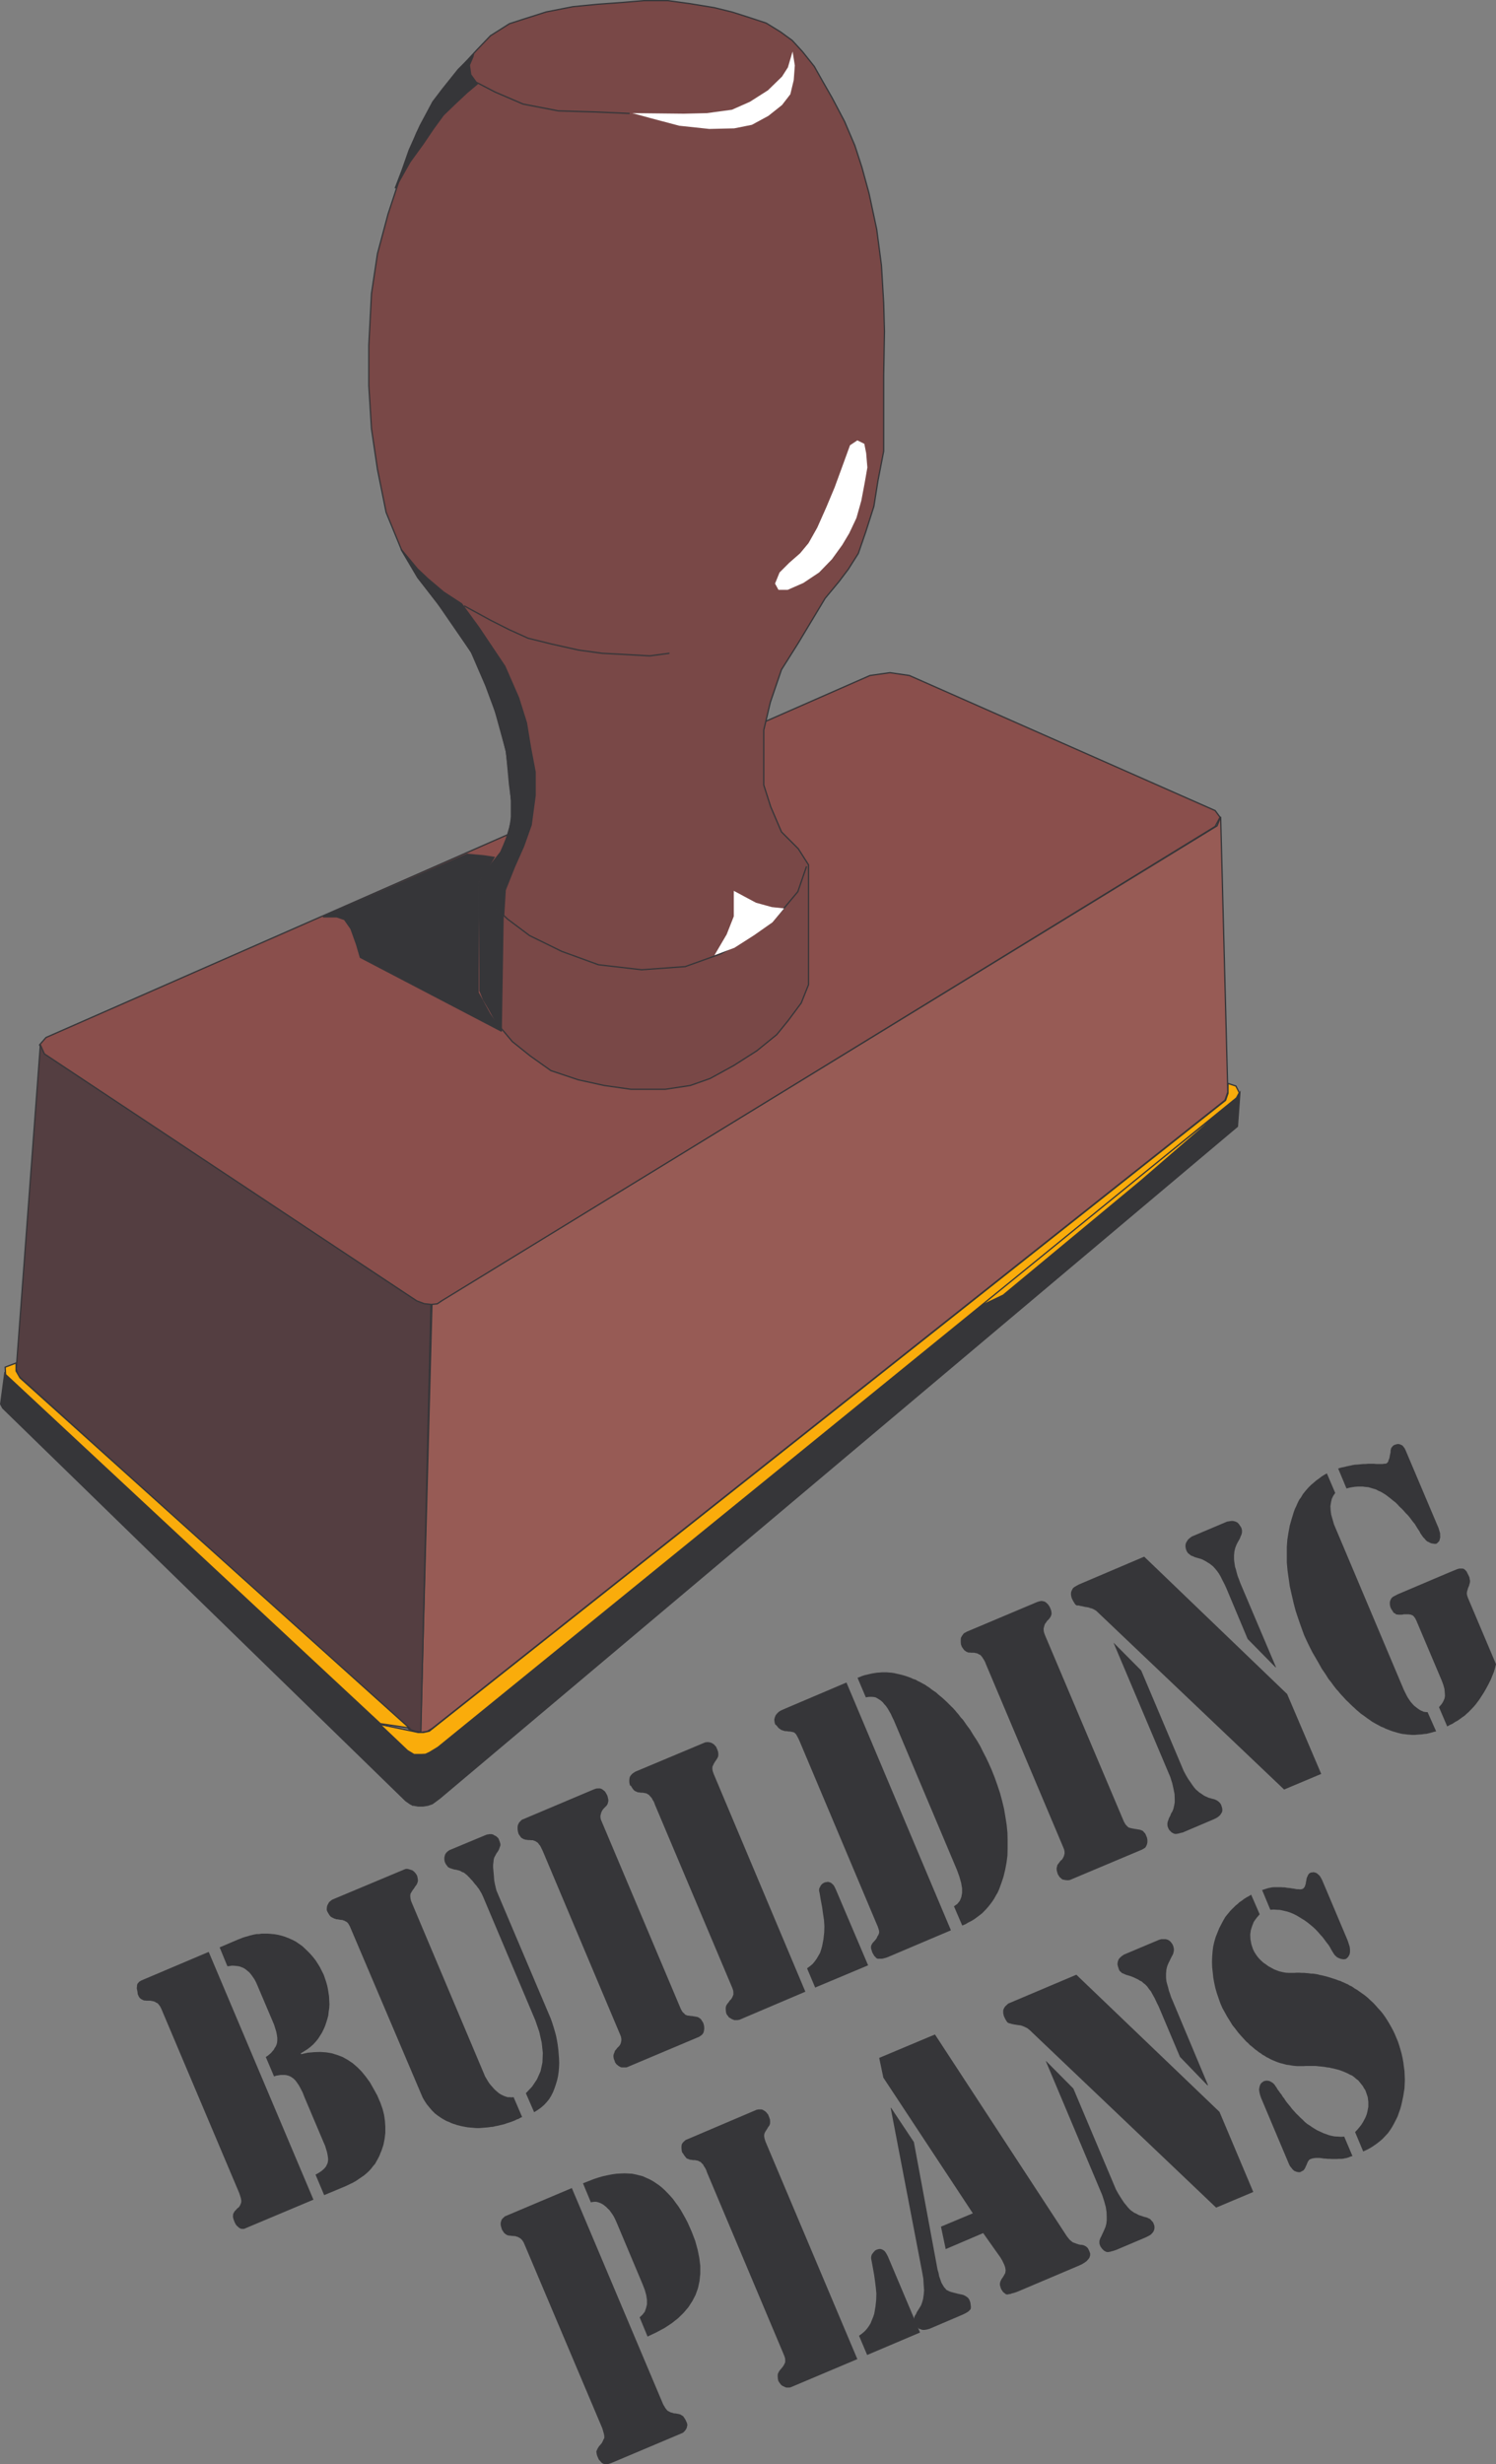 <svg xmlns="http://www.w3.org/2000/svg" width="107.285" height="176.655"><rect width="100%" height="100%" fill="#808080" stroke="none"/><path fill="#8a4f4c" d="m62.39 48.424 1.434-.203 1.391.203 21.93 9.684.351.477-.351.66-55.41 34.008-.395.242-.39.07-.462-.031-.582-.254L3.164 75.585 2.84 74.9l.46-.527 59.09-25.95"/><path fill="none" stroke="#363639" stroke-width=".091" d="m62.39 48.424 1.434-.203 1.391.203 21.93 9.684.351.477-.351.66-55.41 34.008-.395.242-.39.07-.462-.031-.582-.254L3.164 75.585 2.84 74.9l.46-.527zm0 0"/><path fill="#794847" d="m36.54 56.233-.216-2.352-1.07-3.875-1.16-2.812-1.727-2.684-2.375-3.082-1.191-1.996-1.11-2.703-.62-3.078-.43-2.918-.192-3.094v-2.875l.192-3.715.43-2.863.757-2.836.88-2.664 1.171-3.133 1.18-2.242 1.793-2.27 1.379-1.495.945-.985 1.363-.863 1.012-.328 1.625-.516L41.078.48l1.793-.176 1.664-.12 1.649-.137h1.726l1.594.218 1.715.282L52.53.87l1.27.406 1.148.379 1.028.633.836.61.742.808.84 1.054.632 1.121.649 1.133.89 1.688.743 1.742.5 1.543.511 1.863.555 2.594.34 2.594.16 2.699.055 2.023-.055 3.121v5.457l-.414 2.137-.289 1.82-.578 1.813-.54 1.566-.718 1.133-.672.89-.988 1.192-1.93 3.211-1.203 1.906-.797 2.336-.472 2v3.93l.5 1.566.77 1.797 1.202 1.203.739 1.16v8.59l-.524 1.313-.945 1.27-.813 1-1.43 1.16-1.648 1.05-1.703.934-1.418.5-1.781.27h-2.485l-1.902-.27-1.855-.406-1.97-.66-1.487-1.055-1.282-1.027-1.12-1.336-.798-1.473-.406-.836v-7.809l.758-1.16.797-1.027.554-1.457.254-1.54-.242-1.796"/><path fill="none" stroke="#363639" stroke-width=".091" d="m36.54 56.233-.216-2.352-1.07-3.875-1.16-2.812-1.727-2.684-2.375-3.082-1.191-1.996-1.11-2.703-.62-3.078-.43-2.918-.192-3.094v-2.875l.192-3.715.43-2.863.757-2.836.88-2.664 1.171-3.133 1.18-2.242 1.793-2.27 1.379-1.495.945-.985 1.363-.863 1.012-.328 1.625-.516L41.078.48l1.793-.176 1.664-.12 1.649-.137h1.726l1.594.218 1.715.282L52.53.87l1.27.406 1.148.379 1.028.633.836.61.742.808.84 1.054.632 1.121.649 1.133.89 1.688.743 1.742.5 1.543.511 1.863.555 2.594.34 2.594.16 2.699.055 2.023-.055 3.121v5.457l-.414 2.137-.289 1.82-.578 1.813-.54 1.566-.718 1.133-.672.89-.988 1.192-1.93 3.211-1.203 1.906-.797 2.336-.472 2v3.93l.5 1.566.77 1.797 1.202 1.203.739 1.16v8.59l-.524 1.313-.945 1.27-.813 1-1.43 1.16-1.648 1.05-1.703.934-1.418.5-1.781.27h-2.485l-1.902-.27-1.855-.406-1.97-.66-1.487-1.055-1.282-1.027-1.12-1.336-.798-1.473-.406-.836v-7.809l.758-1.16.797-1.027.554-1.457.254-1.54zm0 0"/><path fill="#975b55" d="m30.977 93.506.379-.039.336-.226 55.59-34.04.257-.644.512 19.73-.203.583-56.844 45.027-.367.219-.473.078.813-30.688"/><path fill="none" stroke="#363639" stroke-width=".091" d="m30.977 93.506.379-.039.336-.226 55.59-34.04.257-.644.512 19.73-.203.583-56.844 45.027-.367.219-.473.078zm0 0"/><path fill="#543e41" d="m2.895 74.901.285.645 26.7 17.707.554.203.472.05-.726 30.66-.406-.05-.434-.164L1.317 98.628l-.149-.512L2.895 74.9"/><path fill="none" stroke="#363639" stroke-width=".091" d="m2.895 74.901.285.645 26.7 17.707.554.203.472.05-.726 30.66-.406-.05-.434-.164L1.317 98.628l-.149-.512zm0 0"/><path fill="#363639" d="m29.582 129.393.11-3.738-.34-.11L.344 98.425l-.297 2.23.148.281 28.903 28.149.308.214.176.094"/><path fill="none" stroke="#363639" stroke-width=".091" d="m29.582 129.393.11-3.738-.34-.11L.344 98.425l-.297 2.23.148.281 28.903 28.149.308.214zm0 0"/><path fill="#363639" d="m29.598 129.393.379.07h.363l.34-.054.324-.11.527-.39 57.211-48.164.176-2.414-.176.265-57.375 46.61-.527.34-.309.109-.34.066-.5-.066-.093 3.738"/><path fill="none" stroke="#363639" stroke-width=".091" d="m29.598 129.393.379.07h.363l.34-.054.324-.11.527-.39 57.211-48.164.176-2.414-.176.265-57.375 46.61-.527.34-.309.109-.34.066-.5-.066zm0 0"/><path fill="#faac0b" d="m69.7 93.913 18.636-14.895-6.508 5.63-9.886 8.198-2.243 1.067"/><path fill="none" stroke="#363639" stroke-width=".091" d="m69.7 93.913 18.636-14.895-6.508 5.63-9.886 8.198zm0 0"/><path fill="#faac0b" d="m88.633 77.854.242.477-.203.375-57.266 46.554-.605.368-.285.132-.324.016h-.5l-.473-.285-1.973-1.875 2.446.512.285.066h.379l.43-.094L87.89 78.881l.176-.511v-.703l.566.187"/><path fill="none" stroke="#363639" stroke-width=".091" d="m88.633 77.854.242.477-.203.375-57.266 46.554-.605.368-.285.132-.324.016h-.5l-.473-.285-1.973-1.875 2.446.511.285.067h.379l.43-.094L87.89 78.881l.176-.511v-.703zm0 0"/><path fill="#faac0b" d="M27.274 123.561.399 98.534l-.028-.528.781-.296v.566l.286.5 27.914 25.094-2.078-.309"/><path fill="none" stroke="#363639" stroke-width=".091" d="M27.274 123.561.399 98.534l-.028-.528.781-.296v.566l.286.5 27.914 25.094zm0 0"/><path fill="#fff" d="m56.84 3.694-.336 1.137-.422.66-1.012.984-1.296.824-1.282.567-1.812.246-1.649.039-3.687-.04 1.379.376 1.988.527 2.156.23 1.785-.042 1.27-.254 1.176-.637.984-.781.598-.774.242-1.011L57 4.694l-.16-1"/><path fill="none" stroke="#363639" stroke-width=".091" d="m45.156 8.135-2.363-.105-2.754-.082-2.527-.488-2.012-.864-1.351-.703-.391-.539-.098-.687.274-.649"/><path fill="#fff" d="m61.485 31.569-.528.352-.555 1.527-.55 1.5-.594 1.418-.648 1.457-.625 1.11-.606.73-.785.687-.688.688-.324.797.246.449h.66l1.122-.492 1.132-.754.918-.946.742-1.027.5-.836.516-1.094.352-1.246.242-1.281.191-1.094-.086-1.027-.132-.672-.5-.246"/><path fill="none" stroke="#363639" stroke-width=".091" d="m48.008 46.83-1.406.188-1.864-.105-1.566-.082-1.676-.23-1.93-.43-1.69-.418-1.349-.61-1.308-.66-1.934-1.055m1.039 19.828.93 1.555 1.152 1.078 1.567 1.176 2.308 1.133 2.633.96 3.106.36 3.12-.226 2.555-.918 2.04-1.188 1.523-1.039 1-1.082.96-1.148.622-1.809"/><path fill="#fff" d="m56.23 65.12-.878-.094-1.133-.312-1.594-.852v1.824l-.512 1.297-.878 1.496 1.433-.535 1.418-.906 1.309-.918.836-1"/><path fill="#363639" d="m37.55 60.663-.671 1.511-.648 1.633-.11 1.785-.867-.824-.863-1.539.449-.773 1.066-1.364.403-.918.367-1.265v-1.516l-.121-1.62-.246-1.903-.528-2.192-.941-2.535-1.04-2.406-2.417-3.512-1.434-1.836-1.187-2.015 1.172 1.406.746.703 1.133.96 1.285.837 1.242 1.703 1.863 2.781.985 2.254.566 1.8.285 1.74.34 1.796v1.664l-.285 2.117-.543 1.528"/><path fill="none" stroke="#363639" stroke-width=".091" d="m37.55 60.663-.67 1.511-.65 1.633-.109 1.785-.867-.824-.863-1.539.449-.773 1.066-1.364.403-.918.367-1.265v-1.516l-.121-1.62-.246-1.903-.528-2.192-.941-2.535-1.04-2.406-2.417-3.512-1.434-1.836-1.187-2.015 1.172 1.406.746.703 1.133.96 1.285.837 1.242 1.703 1.863 2.781.985 2.254.566 1.8.285 1.74.34 1.796v1.664l-.285 2.117zm0 0"/><path fill="#363639" d="m33.488 61.24 1.204.11.738.11-.528.878-.617.907v7.91l.852 1.555.836 1.214-10.13-5.293-.273-.933-.402-1.121-.46-.66-.556-.192h-.984l10.32-4.484"/><path fill="none" stroke="#363639" stroke-width=".091" d="m33.488 61.24 1.204.11.738.11-.528.878-.617.907v7.91l.852 1.555.836 1.214-10.13-5.293-.273-.933-.402-1.121-.46-.66-.556-.192h-.984zm0 0"/><path fill="#363639" d="m34.434 71.022.242.649.633 1.011.636 1.227.133-8.223-.886-.875-.84-1.45.082 7.661"/><path fill="none" stroke="#363639" stroke-width=".091" d="m34.434 71.022.242.649.633 1.011.636 1.227.133-8.223-.886-.875-.84-1.45zm0 0"/><path fill="#363639" d="m31.719 6.409-.676.89-.918 1.715-.785 1.754-.5 1.422-.5 1.309 1.066-1.891.922-1.27.758-1.12.711-.973.785-.758.906-.848.727-.61-.473-.581-.148-.688.379-.879-1.106 1.094L31.72 6.41"/><path fill="none" stroke="#363639" stroke-width=".091" d="m31.719 6.409-.676.89-.918 1.715-.785 1.754-.5 1.422-.5 1.309 1.066-1.891.922-1.27.758-1.12.711-.973.785-.758.906-.848.727-.61-.473-.581-.148-.688.379-.879-1.106 1.094zm0 0"/><path fill="#363639" d="m89.727 135.823.61 1.406-.231.27-.192.27-.12.308-.095.3-.039.31.016.339.062.336.114.351.09.192.109.176.11.16.148.176.148.148.149.133.175.12.188.138.203.109.191.106.203.082.2.07.215.05.23.044.219.011h.39l.172-.011h.18l.176.011h.172l.164.016.164.012.16.027h.164l.16.023.164.028.149.043.148.027.32.078.297.086.153.055.132.039.149.05.148.06.137.038.137.067.133.054.136.067.133.055.125.082.121.05.133.082.105.082.125.067.122.082.23.164.227.16.218.176.203.191.204.188.175.187.176.203.176.188.176.218.16.227.148.23.133.22.137.241.137.254.12.246.106.254.121.286.098.296.094.313.082.297.066.297.055.308.039.313.043.308.027.637-.027.606-.094.597-.125.567-.078.296-.098.27-.093.273-.125.254-.133.258-.133.242-.148.23-.165.231-.187.2-.191.203-.204.175-.226.176-.23.16-.215.137-.258.137-.258.12-.582-1.39.164-.176.148-.175.137-.176.121-.192.094-.175.094-.188.07-.176.05-.191.071-.36v-.355l-.043-.347-.121-.356-.055-.144-.093-.137-.082-.149-.106-.132-.219-.274-.144-.105-.137-.121-.148-.114-.176-.078-.176-.094-.187-.082-.204-.082-.218-.078-.203-.054-.227-.055-.125-.023-.121-.032-.117-.011-.114-.016-.132-.027-.121-.012-.133-.016-.14-.011-.118-.016-.137-.012h-.687l-.149.012h-.46l-.15-.012-.148-.015-.148-.024-.148-.027-.16-.016-.149-.039-.152-.043-.149-.035-.133-.043-.148-.054-.16-.067-.137-.055-.152-.07-.133-.078-.149-.07-.132-.09-.153-.082-.117-.094-.137-.082-.136-.11-.133-.093-.125-.11-.121-.105-.133-.097-.121-.133-.125-.106-.117-.125-.121-.136-.114-.121-.226-.258-.215-.282-.219-.273-.176-.293-.187-.297-.164-.297-.176-.312-.148-.34-.133-.375-.121-.352-.11-.378-.082-.375-.066-.368-.04-.379-.042-.378-.012-.38.012-.363.027-.351.043-.364.078-.351.098-.336.133-.336.133-.328.164-.313.082-.16.093-.16.094-.164.121-.148.11-.133.109-.137.133-.137.136-.132.121-.122.149-.12.148-.137.164-.106.145-.113.164-.106.176-.093.176-.11m6.672 17.34.593 1.394-.136.04-.133.054-.133.043-.125.023-.121.028-.121.015h-.23l-.122.012h-.363l-.133-.012h-.148l-.153-.015-.164-.012-.16-.027-.148-.012h-.23l-.106.012-.082.011-.082.016-.055.027-.066.012-.067.043-.043.035-.035.055-.031.043-.04.082-.042.094-.028.082-.05.093-.043.106-.04.07-.042.055-.036.05-.07.044-.066.027-.055.043-.11.023h-.05l-.055-.011-.07-.012-.055-.016-.133-.054-.12-.106-.083-.113-.094-.106-.07-.132-2.012-4.77-.078-.23-.043-.192-.027-.183.027-.164.043-.153.067-.12.082-.079.12-.082.056-.016.039-.011.066-.012h.11l.066.012.07.011.05.032.11.054.04.028.054.035.04.043.058.055.039.05.039.07.082.11.066.121.094.121.082.121.11.137.078.133.109.137.094.148.109.148.121.149.137.164.12.16.138.149.144.164.153.144.144.149.164.148.16.164.164.137.188.12.176.122.191.121.188.11.203.09.203.097.215.078.187.07.219.055.215.04.23.01.215.016.23-.015m-5.886-17.676.148-.043.149-.05.144-.044.274-.055.136-.011h.512l.121.011h.137l.133.028.136.015.133.012.137.027.137.016.12.027.106.012h.11l.078.012.086-.012h.05l.055-.027.07-.04.036-.054.043-.043.027-.067.027-.093.028-.082.011-.106.028-.125.011-.093.028-.11.043-.078.027-.07.027-.055.051-.066.043-.04.082-.042.05-.012h.055l.07-.016h.052l.054.016.055.012.066.027.055.027.055.055.066.055.043.039.055.07.078.133.043.082.04.082 1.808 4.277.082.246.07.219.023.188v.187l-.023.152-.07.145-.082.11-.121.097-.133.023h-.055l-.066-.011-.082-.012-.055-.016-.066-.027-.07-.027-.055-.028-.067-.039-.055-.054-.05-.043-.055-.055-.043-.063-.04-.058-.038-.067-.11-.175-.093-.176-.11-.176-.148-.187-.133-.18-.137-.184-.16-.175-.164-.192-.176-.187-.187-.176-.192-.16-.187-.153-.203-.148-.219-.137-.215-.133-.203-.12-.226-.11-.23-.094-.216-.066-.23-.055-.246-.055-.227-.011-.23-.016-.246.016-.59-1.418m-3.297 22.769-13.383-12.738-.098-.078-.078-.055-.109-.054-.11-.051-.105-.043-.12-.04-.11-.015-.121-.015-.137-.024-.11-.015-.105-.024-.082-.015-.082-.028-.055-.012-.054-.015-.036-.012-.07-.043-.078-.105-.086-.149-.094-.203-.039-.164-.011-.148.011-.133.055-.125.078-.121.098-.09.12-.113.161-.067 4.727-2 10.265 9.832 2.422 5.742-2.664 1.122m-.582-8.782-.04.016-1.972-2.04-1.523-3.605-.153-.308-.132-.285-.137-.243-.133-.246-.148-.187-.125-.176-.133-.137-.137-.105-.117-.11-.14-.066-.122-.082-.144-.066-.137-.067-.137-.058-.133-.051-.136-.04-.149-.042-.105-.043-.11-.051-.109-.04-.066-.07-.082-.066-.055-.082-.082-.246-.035-.145.008-.136.027-.121.055-.133.093-.11.125-.109.149-.105 2.512-1.059.171-.05h.317l.148.042.118.067.097.093.106.137.07.148.04.16.01.15-.027.147-.039.137-.082.149-.078.148-.082.176-.093.187-.082.203-.055.227-.027.29v.296l.015.16.024.16.054.192.059.203.05.215.083.23.078.242.11.254 2.538 6.051m-11.629-1.715h.027l1.946 1.961 3.05 7.227.164.297.149.242.148.23.137.203.149.176.12.149.11.12.121.11.106.067.109.082.121.05.121.07.11.055.136.04.117.039.121.043.125.027.106.039.082.04.11.054.066.082.066.066.07.082.04.094.054.148.012.16-.027.137-.051.121-.082.11-.121.12-.164.094-.188.094-2.11.895-.116.039-.114.039-.12.027-.09.031-.086.012-.079.012-.082-.012-.054-.012-.051-.03-.07-.04-.043-.027-.051-.055-.055-.05-.039-.06-.043-.054-.05-.078-.055-.149-.016-.132.016-.153.054-.148.078-.149.07-.16.079-.164.07-.16.078-.191.055-.215.027-.23v-.286l-.012-.308-.054-.364-.11-.406-.148-.46-4.04-9.59m-11.953-.239 4-1.68 9.415 14.399.055.082.066.082.055.066.05.07.07.063.056.043.05.043.043.04.067.027.054.023.055.016.133.054.07.016.067.027.05.012.086.015h.067l.05.008.06.016.054.012.035.015.043.028.043.015.09.067.07.066.067.121.054.121.055.149v.136l-.043.149-.078.12-.125.138-.16.12-.203.122-.243.11-4.199 1.78-.164.067-.148.055-.133.043-.11.023-.109.043-.094.012-.082.015-.054.012-.063-.012-.07-.027-.043-.043-.066-.05-.067-.056-.043-.07-.055-.078-.05-.098-.04-.132-.03-.122v-.093l.015-.082.027-.094.043-.082.051-.098.07-.093.067-.106.05-.098.055-.09.016-.085.015-.117-.015-.122-.027-.136-.055-.149-.078-.164-.07-.148-.067-.106-.055-.097-1.242-1.754-2.687 1.148-.34-1.61 2.285-.956-6.418-9.727-.297-1.414"/><path fill="#363639" d="m63.902 151.096 1.637 2.461 1.7 9.156.07.23.039.22.066.183.055.164.05.137.071.121.066.11.055.093.082.078.055.082.066.043.082.04.051.027.098.039.078.027.113.028.09.027.125.027.137.04.265.054.121.027.11.051.093.055.082.058.067.051.055.082.043.07.066.188.023.16.016.164-.016.121-.023.055-.055.04-.054.066-.07.054-.09.055-.094.055-.137.066-.121.055-2.313.988-.187.05-.164.028h-.149l-.132-.043-.133-.05-.098-.106-.094-.14-.082-.16-.05-.15-.016-.132.016-.121.035-.098.086-.133.066-.148.188-.297.109-.18.078-.21.07-.247.043-.297.028-.324-.028-.39-.027-.45-.086-.484-2.254-11.75.028-.016"/><path fill="#363639" d="m61.606 167.44.203-.148.187-.16.164-.176.149-.203.125-.204.09-.23.097-.227.078-.246.086-.5.051-.484.012-.445-.04-.434-.054-.434-.066-.472-.094-.524-.098-.527-.023-.121v-.098l.023-.12.043-.095.07-.093.079-.094.082-.082.105-.055.137-.039.11-.011.105.027.109.05.094.067.093.121.082.137.082.164 2.293 5.426-3.793 1.61-.582-1.38m-5.441 1.246-5.472-12.98-.04-.125-.05-.106-.059-.105-.062-.086-.043-.09-.055-.07-.067-.055-.039-.055-.054-.039-.07-.027-.04-.027-.066-.028-.07-.015-.067-.012-.066-.016h-.137l-.078-.011-.055-.012h-.054l-.055-.012-.04-.015-.054-.028-.043-.011-.078-.028-.07-.082-.09-.11-.086-.132-.027-.043-.012-.027-.027-.012h-.012l-.039-.176-.016-.16v-.137l.028-.148.066-.106.098-.097.105-.094.133-.055 4.89-2.082.055-.027.067-.012.07-.015h.215l.082.015.05.028.071.043.066.039.055.05.055.055.05.07.055.055.028.078.043.098.066.187.012.176-.012.149-.05.12-.087.11-.066.121-.082.121-.066.11-.055.133-.012.148.027.176.067.215 6.59 15.601-4.672 1.973-.07.027-.063.027-.07.012h-.215l-.067-.023-.07-.032-.078-.039-.07-.027-.067-.055-.054-.05-.04-.059-.054-.066-.04-.067-.042-.07-.028-.16-.011-.149v-.105l.011-.082.043-.094.051-.098.082-.105.094-.11.098-.12.066-.11.05-.094.044-.12v-.122l-.012-.148-.058-.176-.079-.187m-14.355-12.173.093-.039.352-.137.336-.132.336-.11.324-.093.324-.07.325-.063.3-.043.297-.016.297-.012.27.012.28.016.259.054.27.067.245.066.239.11.234.105.23.125.227.149.215.148.219.176.187.172.203.207.203.214.188.215.187.258.192.258.175.27.16.28.176.313.164.313.297.672.243.636.175.633.121.594.07.57v.555l-.054.523-.11.516-.175.484-.23.446-.282.433-.34.403-.402.394-.461.363-.512.336-.582.313-.633.3-.57-1.378.192-.176.175-.219.09-.258.07-.27v-.32l-.054-.351-.106-.379-.164-.422-1.863-4.426-.094-.207-.093-.187-.098-.16-.211-.297-.125-.121-.11-.11-.109-.093-.133-.098-.12-.066-.122-.055-.125-.04-.117-.026h-.121l-.121.011-.137.028-.566-1.364m1.379 17.547-5.567-13.156-.07-.16-.09-.14-.098-.106-.093-.07-.055-.024-.043-.027-.05-.028-.067-.011-.059-.028-.078-.015h-.066l-.082-.012h-.082l-.055-.016h-.078l-.055-.011h-.054l-.055-.032-.055-.008-.027-.027-.078-.055-.082-.066-.07-.11-.079-.12-.054-.176-.04-.16v-.153l.04-.148.054-.121.094-.094.121-.11.164-.066 4.63-1.957 6.538 15.477.055.105.055.082.039.082.054.07.055.067.04.05.054.044.11.054.038.024.055.027.066.016.055.011.067.028.07.015h.066l.082.016.133.023.07.016.051.012.055.027.043.027.039.028.094.054.082.121.093.149.082.187.028.082.015.11-.027.105-.027.11-.07.12-.079.094-.097.098-.106.05-5.055 2.134-.16.054-.148.032h-.137l-.137-.043-.105-.067-.094-.11-.11-.12-.07-.16-.062-.153-.027-.148-.016-.106.027-.082.043-.093.051-.098.082-.121.094-.106.098-.12.066-.126.05-.12.06-.106v-.149l-.032-.164-.055-.199-.062-.203m52.777-68.789.219-.066.215-.043.203-.051.203-.04.176-.042.171-.028.176-.011.164-.016.153-.015.144-.012h.149l.164-.016h.43l.152.016h.484l.078-.016h.07l.055-.011h.04l.066-.051.054-.055.032-.07.023-.094.04-.082.026-.094.016-.105.027-.137.028-.12v-.122l.023-.098.027-.093.043-.055.055-.067.055-.054.066-.04.133-.042.121-.028.125.016.094.04.11.054.077.093.082.11.067.137 2.363 5.578.11.363.01.312-.065.254-.188.188-.082.015h-.082l-.078-.015-.07-.008-.078-.016-.094-.039-.07-.043-.098-.039-.063-.043-.082-.078-.066-.086-.082-.078-.07-.094-.078-.11-.082-.12-.055-.121-.121-.176-.11-.176-.105-.176-.137-.164-.12-.16-.122-.164-.137-.16-.148-.148-.137-.16-.144-.15-.149-.136-.148-.164-.149-.148-.175-.133-.165-.137-.171-.133-.176-.136-.176-.11-.176-.105-.191-.082-.176-.094-.187-.055-.176-.054-.176-.051-.191-.016-.204-.027h-.378l-.204.016-.183.027-.203.039-.203.055-.598-1.434m6.414 17.465.613 1.379-.175.039-.165.05-.351.087-.16.011-.176.028-.352.023-.164.016h-.172l-.175-.016-.176-.012-.164-.023-.176-.016-.176-.039-.175-.043-.176-.054-.176-.051-.16-.055-.176-.07-.176-.067-.16-.082-.176-.066-.164-.094-.16-.082-.328-.187-.148-.11-.16-.109-.165-.121-.148-.11-.176-.12-.148-.133-.16-.133-.149-.14-.148-.134-.137-.132-.149-.149-.16-.148-.136-.153-.149-.16-.137-.148-.132-.164-.149-.16-.137-.176-.132-.176-.125-.176-.149-.176-.238-.379-.258-.375-.219-.394-.226-.39-.23-.395-.204-.403-.203-.418-.191-.421-.211-.579-.203-.582-.192-.578-.148-.566-.133-.582-.137-.598-.082-.578-.082-.57-.05-.578v-1.106l.039-.527.082-.516.093-.5.137-.472.148-.489.078-.21.11-.231.094-.219.109-.215.137-.187.117-.203.137-.176.148-.176.16-.176.164-.16.176-.148.176-.153.187-.132.176-.137.203-.133.203-.11.598 1.403-.14.203-.106.219-.055.246-.043.281.016.297.039.309.098.336.105.367 4.996 11.832.098.203.094.187.093.176.11.164.109.16.121.137.106.117.12.098.137.106.121.085.11.067.12.05.095.044.093.015.11.012h.078m.816-.352.079-.097.093-.106.067-.097.054-.09.055-.121.043-.098.023-.105.016-.11-.016-.242-.023-.246-.082-.297-.11-.297-1.824-4.308-.039-.078-.043-.083-.078-.109-.054-.055-.043-.039-.067-.027-.055-.027-.05-.012h-.04l-.07-.016h-.367l-.062.016-.082.012h-.22l-.054-.012h-.066l-.07-.016-.036-.039-.07-.043-.055-.023-.05-.07-.028-.063-.055-.07-.054-.094-.04-.082-.042-.148-.012-.149.012-.137.043-.12.066-.122.11-.097.148-.079.176-.093 3.699-1.57.39-.16.098-.04.094-.039.094-.027.078-.016h.203l.058.016.051.011.04.043.058.036.05.07.055.055.028.078.054.097.051.106.055.12.015.11.028.121v.082l-.016.094-.027.086-.027.105-.079.188-.027.11-.027.081-.016.078-.011.082.011.11.028.105.043.125 2.011 4.75-.066.258-.082.285-.11.27-.12.297-.149.297-.164.308-.188.328-.218.336-.106.164-.12.16-.122.164-.121.145-.137.148-.133.137-.136.137-.149.133-.148.136-.164.11-.176.133-.16.109-.176.094-.176.12-.187.083-.192.11-.59-1.38m-11.105 5.903-13.398-12.739-.082-.078-.188-.11-.121-.054-.11-.023-.105-.043-.137-.027-.12-.016-.122-.027-.11-.028-.093-.011-.098-.028-.05-.012h-.137l-.027-.015-.078-.055-.067-.105-.098-.16-.093-.192-.04-.16-.015-.149.016-.136.05-.121.07-.137.11-.094.145-.082.164-.093 4.699-2 10.25 9.847 2.445 5.727-2.66 1.12m-.582-8.765h-.04l-1.995-2.027-1.512-3.606-.14-.308-.149-.285-.133-.27-.133-.23-.136-.188-.137-.164-.133-.149-.137-.109-.12-.094-.137-.082-.122-.078-.132-.07-.125-.066-.149-.055-.148-.04-.133-.038-.137-.043-.105-.055-.125-.04-.09-.065-.082-.07-.07-.055-.051-.079-.043-.07-.055-.16-.023-.148v-.133l.035-.137.07-.121.078-.121.125-.11.149-.109 2.523-1.066.176-.028.164-.023.137.012.133.039.136.066.106.11.082.125.094.144.043.164v.16l-.032.149-.062.136-.055.149-.082.148-.094.164-.082.172-.082.219-.054.227-.028.273v.297l.016.16.027.176.028.191.066.203.055.227.066.23.094.243.098.27 2.562 6.038m-11.641-1.73.012-.012 1.961 1.973 3.05 7.21.16.297.15.258.163.23.137.204.137.187.117.137.137.117.11.098.105.066.12.082.11.078.11.055.132.059.11.05.12.028.122.039.125.027.105.04.11.054.082.055.082.07.062.066.059.09.039.098.05.164.016.133-.015.137-.067.12-.082.122-.117.105-.148.098-.192.094-2.094.89-.12.055-.137.027-.094.028-.11.027-.078.012-.093.015-.07-.015-.067-.012-.039-.027-.055-.028-.07-.039-.05-.055-.04-.043-.059-.05-.039-.07-.039-.067-.054-.148-.016-.149.016-.148.054-.149.051-.148.086-.16.062-.164.098-.16.067-.176.054-.23.04-.231v-.285l-.012-.31-.07-.35-.094-.423-.145-.457-4.055-9.59m-3.621 14.629-5.55-13.14-.04-.11-.054-.109-.055-.094-.055-.082-.039-.066-.05-.066-.06-.07-.038-.04-.051-.027-.07-.027-.055-.04-.067-.027-.082-.015-.054-.012-.078-.016h-.22l-.054-.011h-.12l-.044-.016-.05-.023-.04-.012-.066-.043-.098-.07-.082-.106-.094-.137-.066-.171-.016-.176v-.164l.016-.149.04-.066.042-.082.04-.043.038-.067.055-.054.055-.04.07-.023.05-.043 5.067-2.136.16-.051.137-.028.133.016.125.035.121.086.105.106.098.132.078.164.055.149.027.148v.11l-.027.093-.04.094-.066.098-.07.093-.105.094-.082.121-.082.11-.04.109-.054.21v.138l.027.152.055.16 5.672 13.398.054.094.051.094.07.082.122.121.054.04.067.015.082.027.066.012.078.015.07.012.079.016.086.011.066.012.094.016.066.011.082.016.055.027.082.028.066.05.055.07.066.067.055.094.039.097.055.133.027.164v.149l-.027.144-.055.137-.066.11-.121.078-.122.07-5.16 2.172-.054.015h-.055l-.067.012-.054-.012h-.067l-.082-.015-.05-.012-.07-.012-.067-.027-.055-.043-.055-.055-.054-.039-.04-.05-.038-.071-.043-.055-.028-.066-.05-.16-.028-.137v-.137l.027-.093.024-.11.066-.093.082-.106.082-.11.11-.093.066-.11.055-.109.027-.093.027-.11v-.133l-.027-.148-.07-.176m-15.543-11.804 7.492 17.762-4.425 1.878-.121.051-.11.04-.11.027-.093.027-.094.016h-.296l-.07-.028-.055-.043-.051-.066-.07-.055-.04-.082-.05-.078-.059-.11-.04-.136-.038-.117-.012-.121.012-.098.05-.105.06-.098.089-.094.098-.11.093-.12.055-.133.066-.098.04-.093.027-.106-.012-.125-.043-.148-.05-.149-.07-.16-5.524-13.101-.067-.149-.054-.11-.055-.105-.055-.097-.05-.078-.044-.04-.039-.042-.043-.028-.05-.015-.044-.012-.054-.012-.067-.015-.066-.012h-.098l-.062-.012-.11-.015h-.093l-.098-.028-.078-.027-.094-.027-.07-.055-.082-.05-.078-.071-.055-.078-.016-.016-.027-.039-.066-.055-.055-.054-.04-.176-.015-.176.043-.148.055-.137.094-.121.136-.133.16-.094.204-.093 4.484-1.907m.797-.336.176-.07.16-.067.176-.055.176-.039.175-.043.176-.039.16-.027.176-.027.176-.012.191-.016h.352l.176.016.175.012.176.027.176.04.172.038.176.043.164.043.176.055.175.062.16.059.176.082.164.05.16.094.176.082.16.094.164.082.16.11.165.105.152.121.156.11.18.12.148.137.16.133.149.121.148.137.16.148.297.297.153.149.148.164.133.16.137.16.133.18.152.16.133.187.12.176.27.363.23.38.259.394.23.39.2.407.218.418.203.43.188.421.226.567.207.582.188.566.148.555.137.566.094.567.093.582.055.566.012.543v.55l-.012.528-.066.512-.098.516-.117.488-.153.457-.171.469-.098.218-.121.203-.121.22-.121.187-.149.203-.137.172-.148.175-.32.329-.192.148-.176.133-.203.148-.203.121-.215.11-.203.12-.23.095-.594-1.38.242-.171.176-.219.11-.27.054-.296v-.336l-.07-.395-.121-.43-.176-.488-4.524-10.722-.12-.243-.098-.218-.118-.204-.109-.187-.121-.176-.121-.133-.121-.148-.125-.11-.121-.081-.133-.082-.121-.067-.137-.027-.137-.012h-.148l-.133.012-.148.027-.594-1.402m-3.621 20.824.203-.148.192-.16.16-.192.133-.187.12-.204.126-.218.078-.242.07-.243.094-.5.054-.484.012-.45-.027-.429-.067-.434-.066-.484-.098-.516-.09-.539-.03-.105v-.113l.015-.09.055-.098.05-.105.082-.094.094-.07.11-.055.12-.023.11-.016.11.027.105.04.094.081.097.094.078.137.082.172 2.313 5.433-3.797 1.594-.582-1.379m-5.429 1.242-5.481-12.976-.043-.125-.055-.121-.066-.094-.04-.094-.054-.07-.066-.078-.055-.055-.043-.055-.055-.039-.066-.027-.04-.043-.066-.012-.07-.015-.066-.012-.082-.016h-.133l-.07-.011-.055-.012h-.067l-.054-.016-.04-.011-.039-.028-.043-.011-.082-.043-.066-.055-.094-.121-.082-.133-.023-.043-.031-.027h-.04l-.042-.176-.012-.16.012-.149.027-.136.07-.106.094-.11.11-.081.132-.082 4.89-2.051.067-.028.07-.027h.067l.078-.015.07.015h.067l.07.027.066.012.067.043.07.04.05.038.056.055.054.07.051.051.027.082.043.082.067.203.015.176-.015.145-.067.136-.07.11-.078.11-.082.132-.05.11-.06.12-.011.149.027.176.07.203 6.575 15.613-4.66 1.984-.067.028-.07.011-.063.016h-.23l-.059-.027-.078-.028-.082-.039-.055-.043-.066-.027-.07-.055-.035-.066-.055-.055-.043-.066-.04-.082-.027-.149-.011-.148v-.11l.023-.105.027-.067.07-.109.079-.094.082-.125.105-.105.07-.106.055-.125.04-.105v-.121l-.012-.152-.055-.172-.082-.192m-7.98 3.496-5.54-13.14-.05-.106-.055-.11-.043-.093-.054-.094-.067-.07-.039-.066-.055-.067-.054-.027-.055-.043-.04-.027-.065-.028-.07-.023-.067-.027h-.137l-.082-.012h-.133l-.066-.016h-.07l-.04-.011-.05-.016-.059-.012-.027-.015-.078-.043-.098-.063-.176-.246-.054-.187-.024-.164v-.16l.024-.149.043-.082.027-.066.043-.055.055-.055.05-.054.04-.04.07-.043.066-.023 5.05-2.133.165-.058.133-.012h.148l.125.043.106.078.12.098.083.132.093.176.04.16.027.121v.11l-.027.11-.028.093-.066.11-.082.081-.09.094-.098.105-.066.11-.055.121-.027.11-.027.093v.133l.027.148.07.164 5.657 13.399.054.105.055.098.066.082.07.05.051.071.067.043.07.023.067.028h.082l.066.011.082.016h.066l.082.012.082.015.078.012.082.016.067.011.07.028.067.039.066.043.07.066.051.082.055.082.054.094.043.144.024.153v.148l-.024.149-.043.132-.082.11-.105.082-.121.078-5.16 2.176-.067.015h-.312l-.067-.015-.054-.028-.067-.039-.07-.043-.04-.039-.054-.039-.054-.055-.04-.066-.043-.055-.011-.07-.067-.16-.027-.149v-.12l.027-.095.04-.093.039-.125.082-.094.093-.121.098-.094.078-.093.055-.11.027-.093.027-.122v-.132l-.027-.153-.066-.164m-6.754 4.215.445-.469.352-.527.258-.582.132-.621.028-.688-.078-.73-.176-.781-.285-.828-3.754-8.883-.055-.113-.039-.09-.07-.114-.067-.117-.066-.11-.098-.12-.078-.11-.11-.12-.093-.122-.098-.12-.093-.095-.094-.109-.082-.078-.078-.086-.164-.133-.051-.043-.07-.039-.082-.023-.067-.043-.078-.043-.082-.028-.097-.023-.094-.027-.094-.012-.082-.016-.082-.027-.05-.012-.071-.031-.066-.012-.04-.027-.042-.016-.082-.05-.067-.098-.082-.106-.062-.133-.032-.109-.011-.11v-.12l.027-.11.027-.105.078-.121.098-.098.133-.094 2.621-1.093.078-.028.098-.011.066-.016h.16l.07.016.071.027.05.039.122.055.094.082.07.062.05.098.055.148.043.137.016.121-.031.094-.04.11-.042.12-.078.133-.098.137-.078.148-.082.149-.04.164-.011.133-.027.203v.226l.027.29.027.308.024.324.054.281.055.23.05.204 3.891 9.172.11.308.094.297.093.313.082.297.067.336.054.312.043.34.028.32.027.34.012.324-.012.325-.027.308-.043.313-.067.297-.093.308-.098.285-.106.27-.132.258-.149.242-.176.215-.191.203-.215.187-.23.164-.258.16-.594-1.363m-.879.285.61 1.418-.044.028-.039.011-.05.028-.055.027-.059.04-.078.027-.082.027-.066.043-.164.066-.149.055-.16.055-.176.054-.148.055-.164.04-.16.038-.164.04-.16.027-.16.043-.165.012-.176.027-.16.015-.164.012-.176.016-.164.011h-.175l-.16-.011-.165-.016-.16-.012-.16-.015-.152-.027-.145-.028-.148-.027-.149-.04-.164-.038-.148-.055-.137-.04-.148-.054-.133-.07-.149-.051-.136-.07-.258-.149-.254-.172-.23-.175-.204-.203-.187-.22-.176-.214-.164-.242-.148-.258-5.211-12.25-.07-.133-.067-.11-.094-.093-.082-.043-.054-.027-.04-.028-.066-.011-.043-.028-.082-.011h-.05l-.083-.016-.078-.012-.07-.015h-.07l-.051-.012-.07-.031-.067-.012-.039-.027-.055-.024-.054-.027-.094-.055-.094-.109-.066-.11-.086-.148-.04-.105v-.11l.012-.12.028-.11.058-.106.067-.125.093-.078.122-.097 5.214-2.184.04-.016.043-.011h.12l.04.011.066.016.066.027.06.012.077.027.055.024.07.058.063.055.043.05.054.067.051.082.043.082.04.188.015.164-.043.148-.055.121-.105.137-.082.133-.094.121-.082.133-.078.137-.016.152.016.16.039.188 5.32 12.601.106.176.098.164.105.16.125.149.242.273.133.117.125.11.133.093.12.067.15.07.148.055.136.039h.137l.133.011.148-.011m-21.867-10.415 7.512 17.762-4.875 2.05-.055.028-.055.016h-.16l-.07-.016-.055-.027-.05-.027-.11-.094-.094-.09-.082-.125-.055-.121-.066-.176-.043-.148v-.133l.016-.125.054-.094.055-.098.094-.09.093-.109.11-.082.066-.093.055-.122.04-.109.015-.133-.028-.16-.054-.191-.067-.203-5.55-13.118-.044-.105-.039-.078-.054-.098-.04-.055-.054-.066-.043-.055-.05-.043-.056-.023-.054-.027-.055-.04-.066-.027-.055-.015-.082-.016-.067-.012-.07-.015h-.297l-.05-.012h-.067l-.07-.012-.04-.027-.038-.012-.098-.055-.094-.07-.082-.133-.066-.148-.012-.121-.016-.11-.027-.109-.012-.094.012-.093v-.067l.016-.082.027-.082.055-.05.05-.07.083-.052.093-.054 4.82-2.043m6.606 7.269.028.062.472-.105.446-.04.445-.015.422.027.418.07.39.122.38.144.363.204.351.234.34.293.309.312.296.364.297.406.258.457.27.488.226.528.153.433.109.43.062.433.028.418v.434l-.051.43-.082.418-.133.406-.086.203-.078.203-.098.188-.105.191-.105.188-.153.175-.133.176-.148.16-.176.164-.176.149-.191.133-.203.136-.2.137-.214.121-.23.11-.247.12-1.578.66-.621-1.472.16-.082.149-.094.136-.093.121-.106.098-.097.094-.121.05-.106.055-.113.028-.133.015-.148-.015-.16-.028-.176-.043-.204-.062-.203-.07-.23-.106-.242-1.379-3.254-.121-.313-.137-.27-.133-.245-.136-.2-.121-.164-.137-.132-.133-.094-.12-.07-.122-.043-.125-.036-.148-.015h-.266l-.164.027-.153.024-.16.058-.593-1.394.136-.09.121-.098.121-.105.094-.114.094-.105.07-.133.082-.12.051-.126.04-.133.015-.175v-.176l-.028-.203-.043-.227-.078-.258-.082-.258-.12-.285-1.067-2.511-.106-.243-.109-.203-.137-.203-.12-.164-.122-.144-.148-.122-.137-.109-.133-.082-.137-.055-.148-.054-.149-.024-.136-.015-.149-.012h-.132l-.149.027-.148.012-.555-1.352 1.324-.566.176-.066.16-.067.176-.054.164-.043.172-.055.328-.078.172-.028h.164l.164-.027h.473l.16.012.148.015.149.012.16.027.148.028.153.039.148.043.133.04.137.054.148.054.137.067.12.05.134.071.136.07.11.078.12.082.134.094.109.082.11.106.214.203.215.218.188.215.191.242.16.247.149.242.273.539.09.258.086.254.078.273.054.254.043.273.04.27.011.27.016.269-.016.281-.039.258-.027.27-.07.257-.079.258-.082.242-.105.242-.121.243-.137.218-.148.23-.164.2-.188.203-.203.176-.215.164-.23.145-.23.14"/></svg>
